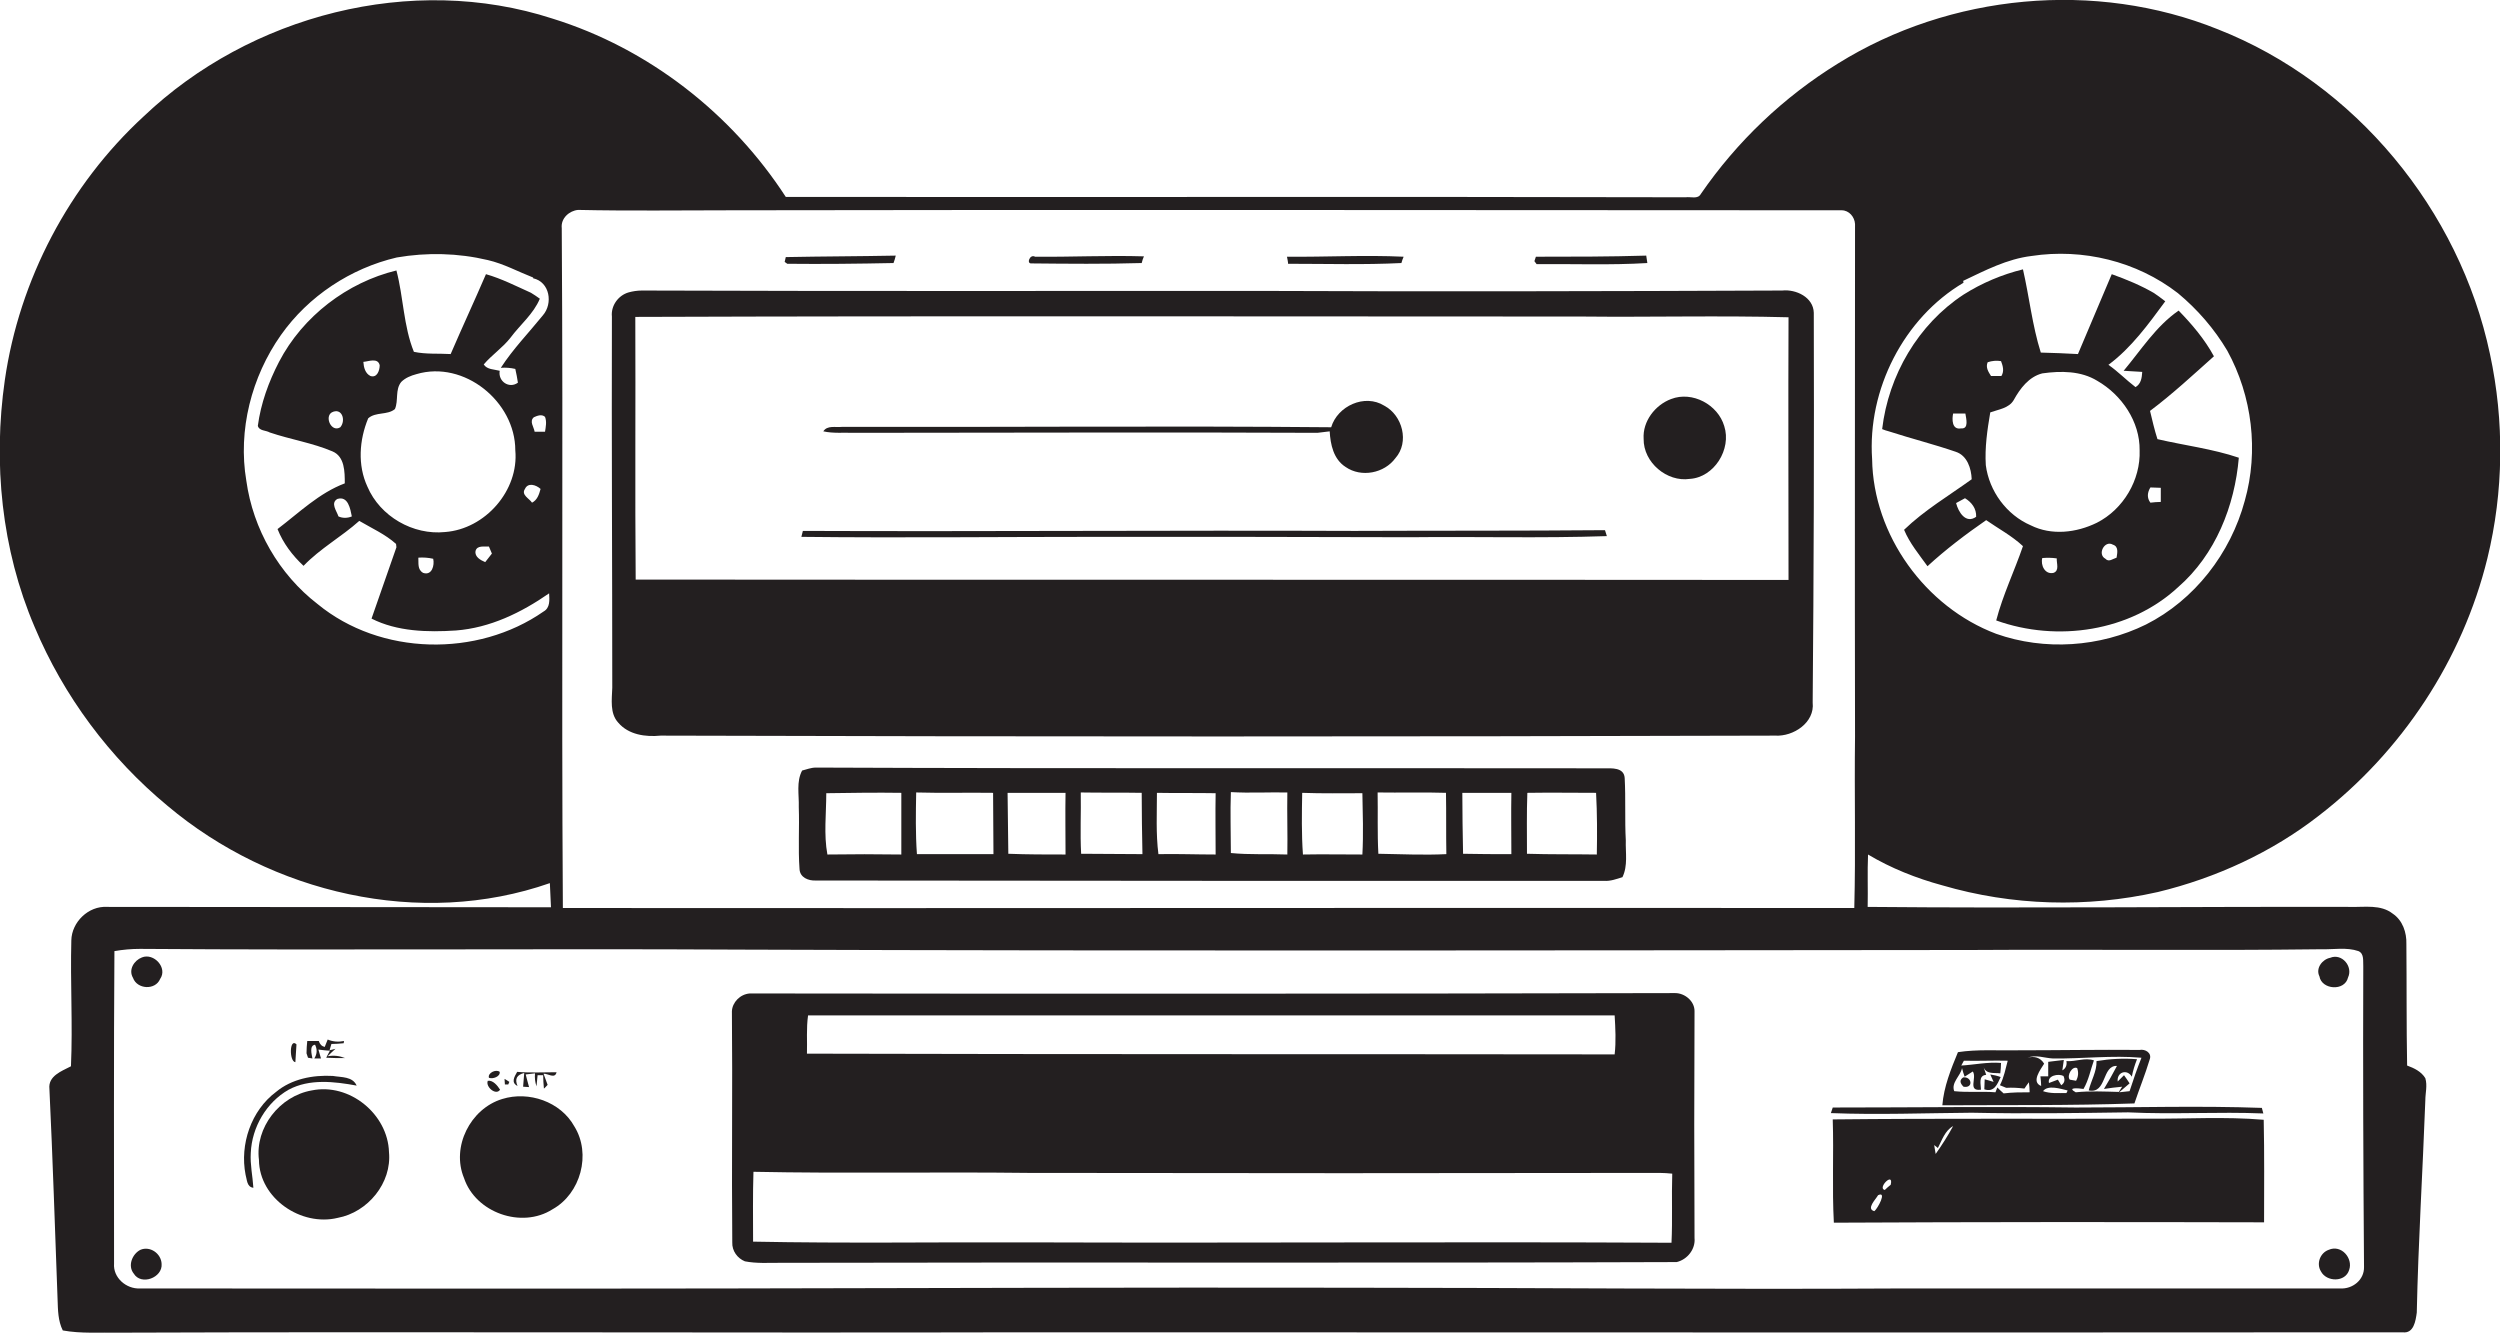 <?xml version="1.0" encoding="utf-8"?>
<!-- Generator: Adobe Illustrator 19.2.0, SVG Export Plug-In . SVG Version: 6.00 Build 0)  -->
<svg version="1.1" id="Layer_1" xmlns="http://www.w3.org/2000/svg" xmlns:xlink="http://www.w3.org/1999/xlink" x="0px" y="0px"
	 viewBox="0 0 672.9 358.7" style="enable-background:new 0 0 672.9 358.7;" xml:space="preserve">
<style type="text/css">
	.st0{fill:#231F20;}
</style>
<g>
	<path class="st0" d="M522.8,238.3c18.8,5.5,38.9,6.1,58,1.8c15.7-3.8,30.7-10.7,43.4-20.6c22.3-17.2,38.6-41.9,45.3-69.2
		c4.4-18,4.6-36.9,0.7-55C662,56.5,633.9,22.4,597,7.9c-33-13.3-72.1-9.6-102.3,9.2c-14.6,9-27.2,21-36.9,35.1
		c-0.8,1.5-2.7,0.7-4.1,0.9c-80.7-0.2-161.5,0-242.2-0.1c-14.6-22.5-37-40-62.8-48c-37.9-12.3-81.4-0.9-110,26.3
		c-20.1,18.5-33.5,44-37.4,71c-3.2,22.3-0.9,45.6,8,66.4c7.8,18.6,20.2,35.3,35.8,48.2c27.9,23.5,68,33,102.9,20.8
		c0.1,2.2,0.2,4.4,0.3,6.5c-39.8,0-79.7-0.1-119.5-0.1c-5-0.3-9.5,4.1-9.6,9c-0.3,11.3,0.4,22.6-0.1,33.9c-2.5,1.3-6.2,2.6-5.8,6.1
		c0.9,18.9,1.5,37.8,2.2,56.7c0.1,2.8,0.1,5.7,1.4,8.3c4.9,0.9,9.9,0.5,14.9,0.6c81.3-0.3,162.7,0.1,244-0.1
		c123.6,0,247.3,0.1,370.9,0c3,0.4,3.5-3.1,3.8-5.3c0.4-19,1.6-38.1,2.3-57.1c0-2,0.6-4,0-6c-1.1-1.8-3-2.7-4.9-3.4
		c-0.2-10.9-0.1-21.8-0.2-32.7c0.1-3.1-1-6.4-3.7-8.2c-3.2-2.5-7.5-1.7-11.2-1.8c-43.4-0.1-86.7,0.4-130.1,0
		c0.1-4.7-0.1-9.4,0.1-14.1C509,233.7,515.8,236.4,522.8,238.3z M528.5,76.1l-0.1-0.5c5.9-2.8,11.8-5.9,18.4-6.7
		c13.8-2.1,28.3,1.4,39.4,10c5.3,4.4,9.8,9.6,13.3,15.5c6.7,12.2,8.5,27,4.7,40.4c-3.8,14.1-13.5,26.7-26.6,33.3
		c-12.4,6.1-27.3,7.1-40.3,2.5c-19.1-7.2-33.1-26.6-33.4-47C502.6,104.9,512.4,85.6,528.5,76.1z M146.3,164.6
		c-17.8,12.4-43.9,11.9-60.8-2c-10.4-8-17.4-20.2-19.2-33.2c-2.3-13.6,1.4-28,9.3-39.2c7.4-10.5,18.8-18,31.2-20.9
		c8.1-1.4,16.5-1.2,24.5,0.7c4.3,1,8.1,3.1,12.2,4.7v0.2c4.5,1,5.4,6.8,2.6,10c-3.8,4.7-8,9-11.3,14.1c1.3-0.1,2.6,0,3.9,0.3
		c0.3,1.2,0.5,2.5,0.7,3.7c-2.3,1.7-5.4-0.3-4.9-3.2c-1.5-0.4-3.4-0.3-4.3-1.7c2.2-2.6,5.1-4.5,7.2-7.2c2.6-3.5,6.2-6.4,7.9-10.5
		c-0.8-0.6-1.6-1.1-2.4-1.6c-4-1.8-7.9-3.8-12.1-5c-3.1,7.2-6.4,14.3-9.5,21.5c-3.3-0.2-6.6,0.1-9.9-0.6c-2.8-6.9-2.8-14.7-4.7-21.9
		C93.5,76,81.5,85.1,75.1,97.4c-2.8,5.4-4.9,11.2-5.7,17.2c0.3,1.4,2.2,1.2,3.2,1.8c5.6,1.9,11.5,2.8,16.9,5.1
		c3.3,1.4,3.3,5.5,3.3,8.6c-6.9,2.6-12.3,7.9-18.1,12.3c1.5,3.8,4,7.1,7,9.9c4.5-4.7,10.2-7.8,15-12.1c3.4,2,7,3.6,9.9,6.2l0.1,0.9
		c-2.2,6.4-4.5,12.8-6.7,19.2c6.9,3.5,15.1,3.7,22.7,3.2c9.2-0.7,17.6-4.8,25.1-10C147.9,161.5,148.1,163.6,146.3,164.6z
		 M143.9,116.2c-0.2-1.3-1.5-2.8-0.2-3.9c0.9-0.4,2.1-0.9,3-0.1c0.5,1.3,0.2,2.7,0,4C146,116.2,144.6,116.2,143.9,116.2z
		 M145.5,131.6c-0.4,1.5-0.9,3-2.3,3.7c-0.7-1.1-3-2.1-1.9-3.7C142.1,129.8,144.3,130.5,145.5,131.6z M119.8,143.2
		c-8.6,0.9-17.5-4.2-20.9-12.2c-2.7-5.8-2.2-12.6,0.2-18.4c2-1.8,5.2-0.8,7.2-2.5c1-2.3,0-5.2,1.7-7.3c1.1-1.1,2.6-1.7,4.1-2.1
		c12.8-3.8,26.6,7.4,26.6,20.5C139.7,132,130.6,142.4,119.8,143.2z M132.4,149c-0.6,0.8-1.2,1.5-1.8,2.3c-1.2-0.5-2.9-1.4-2.6-3
		c0.4-1.6,2.4-1.1,3.6-1.2C131.8,147.6,132.2,148.5,132.4,149z M113.9,154.2c-1.6-0.9-1.2-2.6-1.3-4.1c1.3-0.1,2.7,0,4,0.3
		C117,152.1,116.3,155,113.9,154.2z M97.8,97.4c1.4-0.1,3.9-1.2,4.4,0.9c0,1.4-0.7,3.5-2.5,2.9C98.3,100.5,97.9,98.9,97.8,97.4z
		 M94.7,139c-1.2,0.5-2.5,0.5-3.6,0c-0.5-1.5-2.2-3.6-0.3-4.7C93.7,133.4,94.3,137,94.7,139z M91.6,115c-2.4,1.5-4.3-2.8-2.3-4
		C92,109.6,93.2,113.1,91.6,115z M155.6,56.5c13.7,0.3,27.4,0.1,41.1,0.1c99.7-0.2,199.3,0,299,0c2,0,3.5,1.8,3.6,3.7
		c0,46-0.1,92,0,138c-0.2,15.4,0.2,30.7-0.2,46.1c-115.9-0.1-231.8,0.1-347.6,0c-0.4-61,0.1-122-0.3-183
		C150.9,58.7,153.3,56.7,155.6,56.5z M530.7,255.7c31.4-0.2,62.7,0.2,94.1-0.2c3.3,0.1,6.8-0.6,10,0.5c1.6,0.7,1.2,2.7,1.3,4.1
		c-0.1,27,0,54,0.2,80.9c0.1,3.5-3.1,6-6.4,5.8c-39.4,0-78.8,0-118.2,0c-49.7,0.3-99.3-0.2-149-0.2c-55.7-0.1-111.3,0.1-167,0.2
		c-52.7,0.1-105.4,0-158,0c-3.7,0.2-7.3-2.9-7-6.7c0-28-0.1-56.1,0.1-84.1c2.3-0.4,4.6-0.6,6.9-0.6c54,0.4,108.1-0.1,162.1,0.2
		C310,256,420.4,255.8,530.7,255.7z"/>
	<path class="st0" d="M240.5,70.8c0.2-0.5,0.5-1.5,0.6-2c-9.9,0.2-19.8,0.2-29.6,0.4l-0.3,1.3l0.7,0.5
		C221.4,71.1,230.9,71,240.5,70.8z"/>
	<path class="st0" d="M277.6,70.9c9.9,0.1,19.8,0.2,29.7-0.1c0.1-0.5,0.4-1.4,0.6-1.8c-9.8-0.3-19.5,0.2-29.3,0.1
		C277.2,68.3,276.2,71,277.6,70.9z"/>
	<path class="st0" d="M377.2,70.8c0.1-0.4,0.4-1.3,0.6-1.7c-10.4-0.5-20.9,0.1-31.4,0c0.1,0.5,0.3,1.4,0.3,1.9
		C356.9,71,367.1,71.3,377.2,70.8z"/>
	<path class="st0" d="M443.4,70.8c-0.1-0.5-0.2-1.5-0.3-2c-9.9,0.3-19.8,0.3-29.7,0.3l-0.4,1.2l0.6,0.8
		C423.6,71,433.5,71.4,443.4,70.8z"/>
	<path class="st0" d="M526.4,121.6c3.1,1,4.2,4.5,4.3,7.4c-6.1,4.4-12.7,8.3-18.2,13.6c1.5,3.6,4,6.6,6.3,9.8
		c4.9-4.5,10.3-8.6,15.8-12.4c3.3,2.3,6.9,4.2,9.9,7c-2.3,6.7-5.4,13.1-7.2,20c16.4,5.9,36.1,3,49-9c10-8.7,15.2-21.8,16.3-34.8
		c-7.1-2.4-14.6-3.3-21.9-5c-0.8-2.5-1.4-5.1-2-7.6c6-4.5,11.6-9.7,17.2-14.7c-2.5-4.6-5.9-8.6-9.5-12.3
		c-6.1,4.2-10.1,10.6-14.8,16.2c1.7,0.1,3.4,0.2,5,0.3c-0.1,1.6-0.3,3.2-1.8,4.1c-2.5-1.9-4.7-4.2-7.3-6c6.2-4.6,10.8-11,15.3-17.1
		c-1-0.8-2-1.5-3-2.2c-3.6-2.1-7.5-3.7-11.4-5.1c-3,7.2-6.1,14.3-9.1,21.5c-3.3-0.2-6.6-0.3-10-0.4c-2.3-7.3-3.1-15-4.8-22.4
		c-5.7,1.4-11.1,3.7-16,6.8c-12.2,8-20.2,21.7-21.9,36.2c0.5,0.2,1.3,0.5,1.8,0.6C514.6,118.1,520.6,119.6,526.4,121.6z
		 M578.8,131.2c0.7,0,2.1,0.1,2.8,0.1c0,1.3,0,2.5,0,3.8c-0.7,0-2.1,0.1-2.8,0.2C577.8,134,578,132.5,578.8,131.2z M552.7,154.2
		c-2.3,0.5-3.5-2.1-3-4c1.3-0.1,2.6-0.1,3.9,0.1C553.5,151.6,554.4,153.6,552.7,154.2z M569.7,150.1c-1,0.3-2.1,1.3-3,0.3
		c-2.3-1.2-0.2-5.1,2-3.8C570.3,147.1,569.9,148.8,569.7,150.1z M535,97.5c1.2-0.4,2.4-0.5,3.6-0.3c0.5,1.3,0.9,2.7,0.1,4
		c-0.7,0-2.1,0-2.8,0C535.2,100.1,534.4,98.9,535,97.5z M535.7,111c2.2-0.8,5-1.1,6.3-3.3c1.7-3.1,4.1-6.3,7.7-7.2
		c5-0.7,10.4-0.7,14.8,2c6.6,3.8,11.5,11,11.4,18.7c0.3,8-4.4,15.9-11.5,19.5c-5.5,2.7-12.2,3.5-17.8,0.7
		c-6.5-2.8-11.2-9.2-12.1-16.2C534.2,120.5,534.9,115.7,535.7,111z M526.5,135.4c0.6-0.3,1.8-1,2.4-1.3c1.8,1.1,3.1,2.8,3,5
		C529.1,141.1,527.1,137.8,526.5,135.4z M525.7,111.3c0.8,0,2.5,0,3.3,0c0.2,1.3,1,4.2-1.1,4C525.3,115.8,525.4,112.8,525.7,111.3z"
		/>
	<path class="st0" d="M166.4,194.5c2.8,3.3,7.4,3.9,11.4,3.5c100,0.3,200,0.3,300,0c4.9,0.3,10.7-3.5,10.1-8.9
		c0.3-35,0.4-70,0.3-104.9c-0.1-4.2-4.8-6.4-8.5-6c-47.3,0.2-94.6,0.3-141.9,0.1c-55,0-110,0.1-165-0.1c-1.3,0-2.5,0.2-3.6,0.5
		c-2.8,0.8-4.8,3.6-4.5,6.5c-0.1,33.3,0.1,66.6,0.1,99.9C164.7,188.3,164.1,192,166.4,194.5z M425.7,85.2
		c18.6,0.2,37.1-0.3,55.7,0.2c-0.1,23.6,0,47.1,0,70.7c-103.4-0.1-206.8,0-310.3-0.1c-0.2-23.6,0-47.1-0.1-70.7
		C255.9,85,340.8,85.2,425.7,85.2z"/>
	<path class="st0" d="M454.8,128.9c6.6-0.4,11.3-8,9.3-14.2c-1.7-5.8-8.6-9.5-14.3-7.3c-4.3,1.6-7.7,6-7.4,10.7
		C442.3,124.5,448.7,129.8,454.8,128.9z"/>
	<path class="st0" d="M229.7,116.5c41.7,0,83.3-0.2,124.9,0c0.8-0.1,2.5-0.3,3.3-0.4c0.2,3.5,1,7.5,4.3,9.6
		c4.2,2.9,10.4,1.7,13.4-2.4c3.8-4.3,1.9-11.5-3-14.1c-5.3-3.3-12.6,0.1-14.3,5.8c-43.9-0.4-87.8,0-131.7-0.1
		c-1.7,0.2-3.9-0.5-5,1.2C224.3,116.7,227.1,116.4,229.7,116.5z"/>
	<path class="st0" d="M295.7,144.5c28,0,56,0,84,0.1c17.6-0.2,35.2,0.3,52.8-0.3c-0.1-0.4-0.4-1.2-0.5-1.6
		c-22.5,0.2-44.9,0.1-67.4,0.2c-49.5-0.2-99,0.2-148.5,0l-0.4,1.6C242.4,144.8,269,144.5,295.7,144.5z"/>
	<path class="st0" d="M437.3,209.4c-0.2-2.9-3.5-2.6-5.6-2.6c-70.7-0.1-141.4,0.1-212.1-0.2c-1.3,0-2.5,0.5-3.7,0.8
		c-1.6,3-0.8,6.5-0.9,9.8c0.2,5.6-0.2,11.2,0.2,16.7c0.1,2.3,2.4,3.2,4.4,3.1c70.7,0.1,141.4,0.1,212.2,0.1c1.7,0.1,3.3-0.5,4.9-1
		c1.5-3.1,0.8-6.6,0.9-9.9C437.3,220.7,437.6,215,437.3,209.4z M242.6,230c-6.6-0.1-13.2-0.1-19.9,0c-1-5.4-0.3-11-0.3-16.5
		c6.7-0.1,13.5-0.2,20.2-0.1C242.6,219,242.6,224.5,242.6,230z M246.8,229.9c-0.4-5.5-0.3-11.1-0.2-16.6c6.9,0.2,13.8,0,20.7,0.1
		c0,5.5,0.1,11,0.1,16.5C260.5,229.9,253.7,229.9,246.8,229.9z M286.8,230c-5.1,0-10.3,0-15.4-0.2c-0.1-5.5-0.1-11-0.2-16.4
		c5.2,0,10.4,0,15.6,0C286.7,218.9,286.8,224.5,286.8,230z M291,229.8c-0.3-5.5,0-11-0.1-16.5c5.5,0.1,10.9,0,16.4,0.1
		c0,5.5,0.1,11,0.2,16.5C301.9,229.9,296.4,229.8,291,229.8z M311.8,229.9c-0.7-5.5-0.4-11-0.4-16.5c5.3,0.1,10.5,0,15.8,0.1
		c-0.1,5.5,0,11,0,16.5C322,230,316.9,229.8,311.8,229.9z M346.5,230c-5.1-0.2-10.2,0.1-15.2-0.4c0-5.5-0.2-10.9,0-16.4
		c5.1,0.3,10.1,0,15.2,0.1C346.4,219,346.6,224.5,346.5,230z M366.7,230c-5.3,0-10.7-0.1-16,0c-0.4-5.5-0.3-11.1-0.2-16.6
		c5.4,0.2,10.8,0.1,16.2,0.1C366.8,218.9,367,224.5,366.7,230z M371,229.8c-0.3-5.5-0.1-11-0.2-16.5c6.1,0.1,12.3-0.1,18.4,0.1
		c0.1,5.5,0,11,0.1,16.5C383.3,230.2,377.1,229.9,371,229.8z M406.8,229.9c-4.3,0-8.7,0-13-0.1c-0.1-5.5-0.2-10.9-0.2-16.4
		c4.4,0,8.8,0,13.2,0C406.7,218.9,406.8,224.4,406.8,229.9z M429.8,230c-6.3-0.1-12.5,0-18.8-0.2c0-5.5-0.1-10.9,0.1-16.4
		c6.2-0.1,12.3,0,18.5,0C429.9,219,429.9,224.5,429.8,230z"/>
	<path class="st0" d="M38.2,257.7c-2.1,0.8-3.7,3.3-2.4,5.5c1.1,3.1,6,3.4,7.3,0.3C45.2,260.5,41.4,256.4,38.2,257.7z"/>
	<path class="st0" d="M632,263.1c1.4-3-1.7-6.6-4.8-5.3c-2.1,0.4-4,2.8-2.9,5C624.9,266.4,631.1,266.9,632,263.1z"/>
	<path class="st0" d="M197,272.2c0.2,20.7-0.1,41.5,0.1,62.2c-0.1,2.3,1.4,4.3,3.4,5.1c3.1,0.6,6.2,0.4,9.3,0.4
		c80.5-0.2,161,0.1,241.5-0.2c2.9-0.7,5.1-3.5,4.8-6.5c-0.1-20.3-0.1-40.6,0-60.9c0.1-2.8-2.6-5-5.2-5c-83,0.2-166.1,0.2-249.1,0.1
		C199.2,267.6,197.1,269.8,197,272.2z M217.5,273.3c72.4,0,144.7,0,217.1,0c0.2,3.5,0.4,7,0,10.5c-72.5-0.1-145,0-217.4-0.2
		C217.3,280.3,217,276.8,217.5,273.3z M202.8,315.4c24.6,0.5,49.3,0,73.9,0.3c56.7,0.1,113.3,0.1,170,0c1.1,0,2.3,0.1,3.4,0.2
		c-0.2,6.2,0.1,12.4-0.2,18.6c-57.4-0.3-114.8,0.1-172.3-0.1c-25-0.1-49.9,0.3-74.9-0.2C202.7,327.9,202.6,321.6,202.8,315.4z"/>
	<path class="st0" d="M79.5,285.9c0.1-1.6,0.2-3.2,0.3-4.8C77.9,279.2,77.8,285.7,79.5,285.9z"/>
	<path class="st0" d="M84.1,284.9c-0.2-1.1-0.9-3.5,0.7-3.7c0.6,1.2,0.6,2.4-0.2,3.7h1.1h0.7l-0.7-2.4c0.8,0.1,2.3,0.3,3.1,0.3
		l-1,1.9c1.7,0.1,3.4,0.1,5.1,0.1c-1.5-0.6-3-0.8-4.7-0.5c0.7-0.7,1.4-1.4,2.1-2l-1.6,0.4l0.5-1.7c0.8,0,2.5-0.1,3.3-0.2l0.1-0.6
		c-1.5,0.3-3,0.2-4.4-0.4c-0.2,0.5-0.6,1.5-0.8,2c-0.8-0.2-1.3-0.7-1.6-1.6c-0.8,0-2.4,0-3.1,0c-0.1,0.8-0.2,2.4-0.2,3.3
		c0.1,0.3,0.3,0.9,0.4,1.2L84.1,284.9z"/>
	<path class="st0" d="M578.6,285.2c0.7-1.8-1.2-2.9-2.7-2.6c-11-0.1-22.1,0.1-33.1,0.1c-5.3,0.1-10.6-0.3-15.8,0.5
		c-1.9,4.6-3.8,9.3-4.2,14.3c17.3-0.1,34.5,0.1,51.7-0.5C575.8,293.1,577.4,289.2,578.6,285.2z M539.3,294.3
		c-0.6-0.5-1.2-1.1-1.7-1.6l-0.5,1.3c-3.7-0.3-7.4,0.1-11.1-0.3c-0.9-2.3,1.7-4.1,2.1-6.2c0.2,0.8,0.4,1.5,0.7,2.3l2.2-1.4
		c1.2,1.7-1.5,5.4,2.2,4.9c0-1.4-0.8-3.8,1.4-4c-0.2-0.5-0.5-1.6-0.7-2.1c0.7,2,2.8,1.5,4.5,1.7c0.1-0.7,0.2-2.1,0.2-2.8
		c-3.6-0.3-7.2,0.5-10.7,0.7l0.7-1.3c3.9,0.1,7.9-0.1,11.8,0c-0.6,2.2-1,4.5-2.1,6.6c0.4,0.2,1.3,0.5,1.7,0.7c1.6-0.1,3.3,0,4.9,0.2
		c0.4-0.6,0.8-1.2,1.2-1.7c0.1,0.7,0.2,2,0.2,2.7C544.1,294,541.7,294,539.3,294.3z M556.2,294.2c-2.1,0-4.3,0.2-6.3-0.5
		c1.3-1.8,4.8-0.6,6.6-0.2C556.5,293.7,556.3,294,556.2,294.2z M555.4,289.6c0.5,1.1,0.3,1.9-0.6,2.5c-0.2-0.4-0.7-1.1-0.9-1.5
		c-0.6,0.2-1.8,0.7-2.4,0.9C551,289.5,554,288.9,555.4,289.6z M559.1,287.5c0.4,1.2,0.3,2.3-0.3,3.4c-0.4-0.1-1.3-0.2-1.7-0.3
		C556.2,289.5,557.8,286.8,559.1,287.5z M570.4,294c0.7-0.6,2.1-1.8,2.8-2.4c-0.5-0.8-1-1.5-1.5-2.2c-0.4,0.4-1.3,1.3-1.7,1.7
		c-0.3-2.5,2.5-3.5,3.8-1.3c0.3-1.6,0.8-3.2,1.4-4.7c-3.6-0.3-7.3-0.1-10.9,0.5c0.1,2.8-1.5,5.3-2.1,7.9c4.9,1,3.5-6.8,7.6-6.6
		c-1.1,2.1-2.3,4.2-3.5,6.2c1.2-0.2,3.6-0.5,4.9-0.6l-0.9,1.4c-3.9-0.1-7.8-0.3-11.6,0.1c-2.5-1.4,0.7-1.1,2.1-0.9
		c1.4-2.4,1.9-5.2,2.8-7.7c-2.5-0.8-4.9,0.4-7.4,0.2c0.2,1.1-0.2,2-1.1,2.5c0.1-0.7,0.3-2.1,0.4-2.8c-1.1,0.1-3.2,0.4-4.2,0.5
		c0,1.3,0,2.6,0,3.9c-0.5,0-1.6,0-2.1,0c0.1,0.7,0.2,2,0.2,2.6c-2.8-1.1-0.1-4.5,0.8-6c-1-1.7-2.7-2.1-4.5-1.6
		c2.3-0.9,4.6,0.1,6.9,0.2c7.9,0.1,15.9-0.9,23.8-0.2c-1.2,3-2.2,5.9-3.2,9C572.5,293.8,571.1,293.9,570.4,294z"/>
	<path class="st0" d="M134.5,288.5c-1-0.8-3.3,0.3-2.9,1.6C132.6,290.5,134.7,289.8,134.5,288.5z"/>
	<path class="st0" d="M139.3,292.3c-0.8-1.9-0.2-3,1.8-3.5c-0.1,0.9-0.2,2.8-0.3,3.7l1.6,0.1c-0.2-0.8-0.7-2.5-0.9-3.4
		c0.6-0.1,1.9-0.2,2.5-0.3c-0.1,1.2,0,2.3,0.4,3.5c0.1-0.7,0.2-2.2,0.3-3h1.5c0,0.9,0.1,2.7,0.2,3.6c0.3-0.2,0.7-0.7,1-1
		c-0.4-1-0.7-2-1.1-3c1.1-0.1,3.1,1.5,3.5-0.4c-3.5,0-7.1,0.2-10.6-0.1C138.4,289.9,137.5,291.4,139.3,292.3z"/>
	<path class="st0" d="M535.7,289.2c0.2,0.5,0.7,1.5,0.9,2c-0.6-0.2-1.8-0.5-2.4-0.7c0,0.7-0.1,2-0.1,2.7c2.7,0.9,3.5-1.4,4.4-3.3
		C537.8,289.6,536.4,289.3,535.7,289.2z"/>
	<path class="st0" d="M67.5,310.3c0.3-6.9,4.2-13.6,10.2-17c5.6-3,12.3-2.2,18.3-1.1c-1.1-2.5-4.1-2.2-6.4-2.6
		c-5.4-0.3-11.1,0.8-15.3,4.3c-6.7,5-9.8,14.1-8.2,22.3c0.4,1.3,0.3,3.3,2.1,3.5C68,316.5,67.3,313.5,67.5,310.3z"/>
	<path class="st0" d="M528.4,290c-1,0.7-0.9,1.5,0.1,2.5C531.2,293,530.8,289.7,528.4,290z"/>
	<path class="st0" d="M134.6,293.3c-0.7-1.1-1.9-2.6-3.3-2.4C130.6,292.5,133.5,295,134.6,293.3z"/>
	<path class="st0" d="M83.9,293.5c-8.6,1.5-15.3,10-14.2,18.7c0.1,10.4,11.4,18,21.2,15.6c8.1-1.5,14.6-9.4,13.8-17.7
		C104.4,299.9,94.1,291.4,83.9,293.5z"/>
	<path class="st0" d="M135.2,295.8c-8.6,2.6-13.8,12.9-10.3,21.3c3.1,9.3,15.5,13.7,23.8,8.4c7.6-4.2,10.5-14.9,5.9-22.3
		C150.9,296.5,142.3,293.6,135.2,295.8z"/>
	<path class="st0" d="M530.7,299.5c14,0.3,28.1,0.1,42.1-0.1c12.1,0.6,24.3-0.2,36.4,0.3l-0.4-1.5c-16.7-0.6-33.4-0.1-50.1-0.1
		c-21.8-0.3-43.6,0-65.4,0l-0.5,1.5C505.5,300.1,518.1,299.6,530.7,299.5z"/>
	<path class="st0" d="M577.8,301.1c-28.2,0.1-56.3-0.1-84.5,0.2c0.3,9.3-0.2,18.5,0.3,27.8c38.6-0.2,77.2-0.2,115.8-0.1
		c0-9.2,0.1-18.4-0.1-27.6C598.8,300.5,588.3,301.2,577.8,301.1z M504.5,326c-2.3-0.6,0.4-3.2,1-4.3
		C508,320.5,505.4,325.3,504.5,326z M508.9,318.9c-0.4,0.3-1.2,1-1.6,1.4C505.2,319.8,509.8,315.2,508.9,318.9z M521,310.6
		c-0.1-0.6-0.3-1.8-0.4-2.4l1,0.8c1.1-2.1,1.9-4.7,4.1-5.9C524.3,305.7,522.7,308.2,521,310.6z"/>
	<path class="st0" d="M37.8,336.4c-2.2,1.1-3.5,4.3-1.8,6.4c2,3.3,7.8,1.1,7.5-2.6C43.4,337.4,40.4,335.3,37.8,336.4z"/>
	<path class="st0" d="M626.8,336.4c-2.3,0.8-3.4,3.7-2.1,5.8c1.5,2.9,6.6,3,7.6-0.4C633.4,338.7,630.2,334.9,626.8,336.4z"/>
	<path class="st0" d="M136.8,291.9l0.3-0.7c-0.3-0.2-0.9-0.6-1.3-0.8c0,0.4,0.1,1.1,0.1,1.5H136.8z"/>
</g>
</svg>
